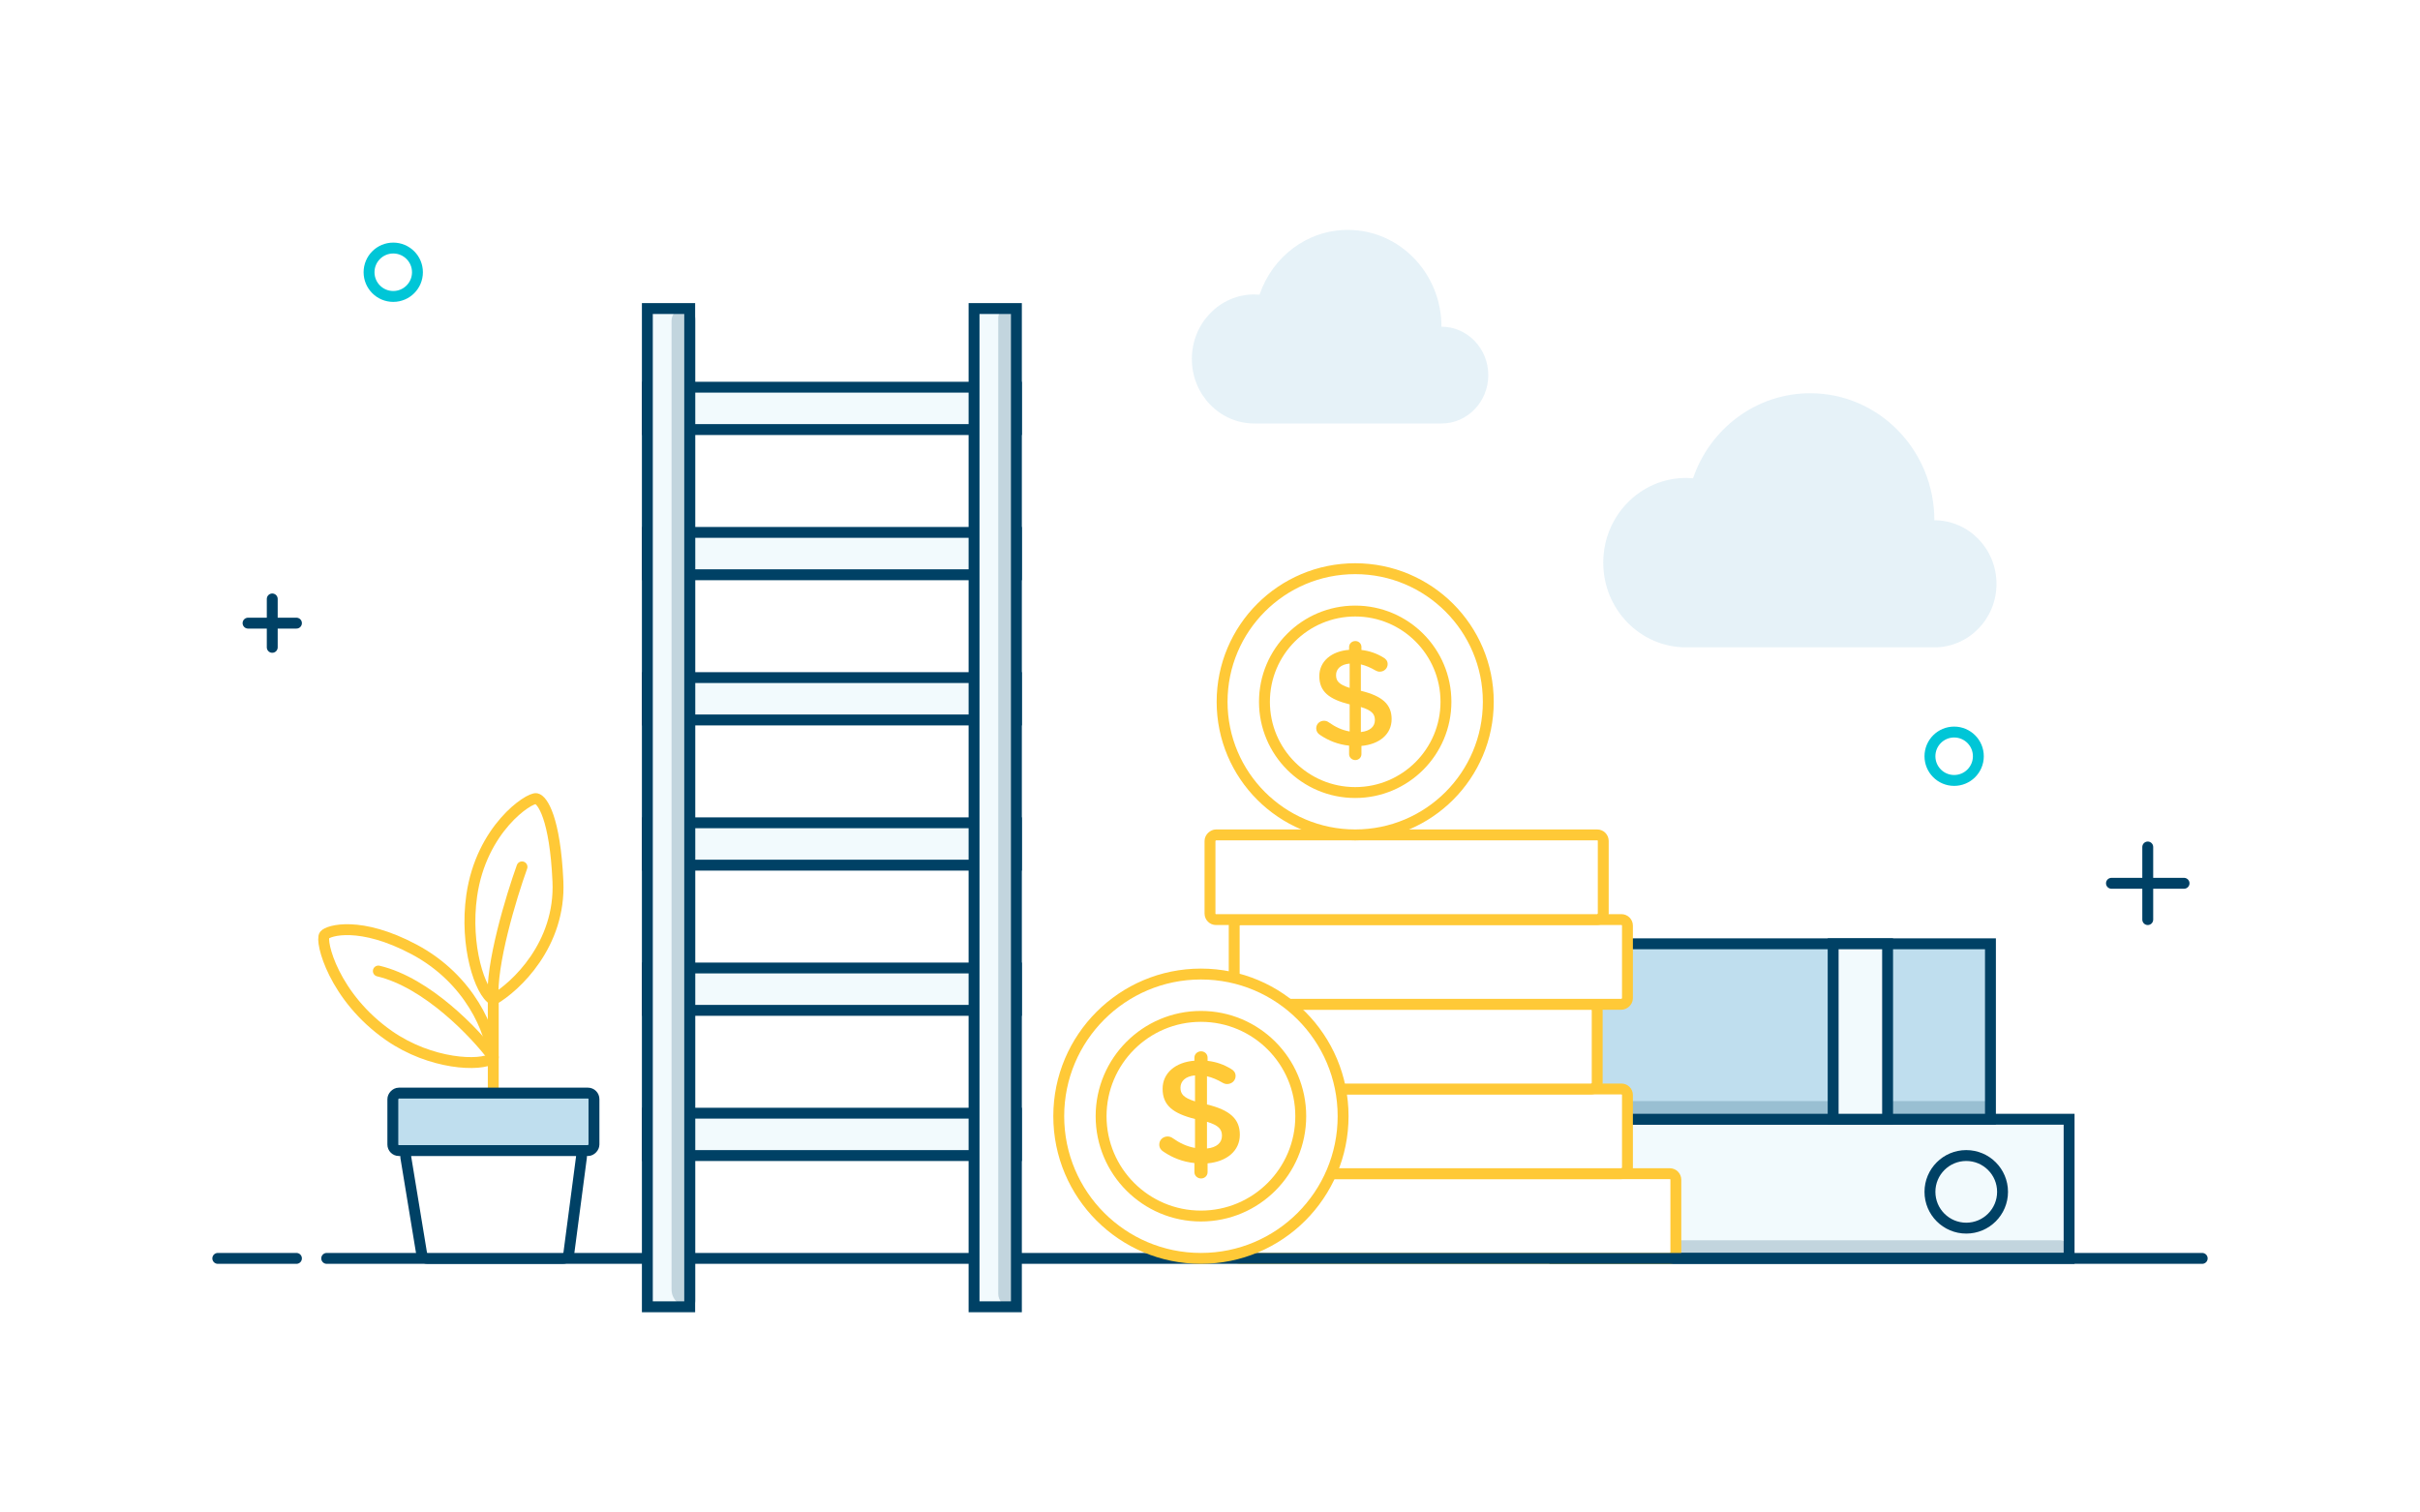 <svg width="400" height="250" viewBox="0 0 400 250" fill="none" xmlns="http://www.w3.org/2000/svg">
<rect width="400" height="250" fill="white"/>
<rect width="85" height="23" transform="matrix(-1 0 0 1 342 185)" fill="#F2FAFD" stroke="#004165" stroke-width="1.8"/>
<rect width="72" height="29" transform="matrix(-1 0 0 1 329 156)" fill="#BFDEEE" stroke="#004165" stroke-width="1.8"/>
<circle r="6" transform="matrix(-1 0 0 1 325 197)" fill="#F2FAFD" stroke="#004165" stroke-width="1.8"/>
<path opacity="0.2" fill-rule="evenodd" clip-rule="evenodd" d="M258 207.143C258 207.616 258.384 208 258.857 208H340.5C341.328 208 342 207.328 342 206.5V206.5C342 205.672 341.328 205 340.5 205H260.143C258.959 205 258 205.959 258 207.143V207.143Z" fill="#004165"/>
<path opacity="0.2" fill-rule="evenodd" clip-rule="evenodd" d="M265 185H329V182H265V185Z" fill="#004165"/>
<rect width="9" height="29" transform="matrix(-1 0 0 1 312 156)" fill="#F2FAFD" stroke="#004165" stroke-width="1.8"/>
<rect x="204" y="208" width="14" height="73" rx="1" transform="rotate(-90 204 208)" fill="white" stroke="#FFC937" stroke-width="1.8"/>
<rect x="204" y="194" width="14" height="65" rx="1" transform="rotate(-90 204 194)" fill="white" stroke="#FFC937" stroke-width="1.8"/>
<rect x="199" y="180" width="14" height="65" rx="1" transform="rotate(-90 199 180)" fill="white" stroke="#FFC937" stroke-width="1.8"/>
<rect x="204" y="166" width="14" height="65" rx="1" transform="rotate(-90 204 166)" fill="white" stroke="#FFC937" stroke-width="1.8"/>
<rect x="200" y="152" width="14" height="65" rx="1" transform="rotate(-90 200 152)" fill="white" stroke="#FFC937" stroke-width="1.8"/>
<path d="M364 208L54 208" stroke="#004165" stroke-width="1.8" stroke-linecap="round" stroke-linejoin="round"/>
<path d="M49 208H36" stroke="#004165" stroke-width="1.8" stroke-linecap="round" stroke-linejoin="round"/>
<path fill-rule="evenodd" clip-rule="evenodd" d="M69 45C69 47.209 67.21 49 65 49C62.791 49 61 47.209 61 45C61 42.79 62.791 41 65 41C67.21 41 69 42.79 69 45Z" stroke="#00C6D7" stroke-width="1.8" stroke-linecap="round" stroke-linejoin="round"/>
<path d="M355 140V152" stroke="#004165" stroke-width="1.8" stroke-linecap="round" stroke-linejoin="round"/>
<path d="M361 146H349" stroke="#004165" stroke-width="1.8" stroke-linecap="round" stroke-linejoin="round"/>
<path d="M45 107V99" stroke="#004165" stroke-width="1.8" stroke-linecap="round" stroke-linejoin="round"/>
<path d="M49 103H41" stroke="#004165" stroke-width="1.8" stroke-linecap="round" stroke-linejoin="round"/>
<path fill-rule="evenodd" clip-rule="evenodd" d="M327 125C327 127.209 325.21 129 323 129C320.791 129 319 127.209 319 125C319 122.79 320.791 121 323 121C325.21 121 327 122.79 327 125Z" stroke="#00C6D7" stroke-width="1.8" stroke-linecap="round" stroke-linejoin="round"/>
<circle cx="198.5" cy="184.5" r="23.5" fill="white" stroke="#FFC937" stroke-width="1.8"/>
<circle cx="198.5" cy="184.5" r="16.5" fill="white" stroke="#FFC937" stroke-width="1.8"/>
<path fill-rule="evenodd" clip-rule="evenodd" d="M197.423 174.814C197.423 174.232 197.923 173.771 198.524 173.771C199.125 173.771 199.6 174.232 199.6 174.814V175.348C201.077 175.518 202.329 175.979 203.48 176.683C203.881 176.902 204.231 177.266 204.231 177.848C204.231 178.601 203.605 179.183 202.829 179.183C202.579 179.183 202.329 179.111 202.078 178.965C201.202 178.455 200.351 178.091 199.5 177.897V182.557C203.305 183.48 204.932 184.96 204.932 187.558C204.932 190.228 202.779 192 199.6 192.291V193.747C199.6 194.33 199.125 194.791 198.524 194.791C197.923 194.791 197.423 194.33 197.423 193.747V192.242C195.545 192.048 193.818 191.393 192.291 190.349C191.866 190.082 191.615 189.694 191.615 189.184C191.615 188.431 192.216 187.849 192.992 187.849C193.292 187.849 193.593 187.946 193.818 188.116C194.994 188.941 196.146 189.499 197.523 189.742V184.96C193.868 184.038 192.166 182.703 192.166 179.96C192.166 177.363 194.294 175.567 197.423 175.324V174.814ZM201.978 187.728C201.978 186.66 201.428 186.004 199.5 185.422V189.839C201.102 189.67 201.978 188.893 201.978 187.728ZM197.523 182.047C195.595 181.441 195.12 180.809 195.12 179.79C195.12 178.722 195.921 177.897 197.523 177.751V182.047Z" fill="#FFC937"/>
<circle cx="224" cy="116" r="22" fill="white" stroke="#FFC937" stroke-width="1.8"/>
<circle cx="224" cy="116" r="15" fill="white" stroke="#FFC937" stroke-width="1.8"/>
<path fill-rule="evenodd" clip-rule="evenodd" d="M222.991 106.933C222.991 106.387 223.46 105.956 224.022 105.956C224.585 105.956 225.03 106.387 225.03 106.933V107.433C226.413 107.592 227.584 108.023 228.662 108.682C229.037 108.887 229.365 109.228 229.365 109.773C229.365 110.478 228.779 111.023 228.053 111.023C227.819 111.023 227.584 110.955 227.35 110.818C226.53 110.341 225.733 110 224.936 109.819V114.182C228.498 115.045 230.021 116.431 230.021 118.863C230.021 121.362 228.006 123.021 225.03 123.294V124.657C225.03 125.202 224.585 125.634 224.022 125.634C223.46 125.634 222.991 125.202 222.991 124.657V123.248C221.234 123.066 219.617 122.453 218.187 121.476C217.789 121.226 217.555 120.862 217.555 120.385C217.555 119.681 218.117 119.135 218.844 119.135C219.125 119.135 219.406 119.226 219.617 119.385C220.718 120.158 221.796 120.68 223.085 120.908V116.431C219.664 115.568 218.07 114.318 218.07 111.75C218.07 109.319 220.062 107.637 222.991 107.41V106.933ZM227.256 119.022C227.256 118.022 226.741 117.409 224.936 116.863V120.999C226.436 120.84 227.256 120.113 227.256 119.022ZM223.085 113.704C221.281 113.136 220.835 112.545 220.835 111.591C220.835 110.591 221.585 109.818 223.085 109.682V113.704Z" fill="#FFC937"/>
<path opacity="0.1" d="M319.73 86C319.73 74.406 310.541 65 299.209 65C290.249 65 282.636 70.871 279.838 79.061C279.457 79.026 279.077 79 278.687 79C271.126 79 265 85.265 265 93C265 100.735 271.126 107 278.687 107H319.739C325.405 107 330 102.301 330 96.5C329.991 90.699 325.396 86 319.73 86Z" fill="#007DBA"/>
<path opacity="0.1" d="M238.258 54C238.258 45.167 231.331 38 222.788 38C216.034 38 210.294 42.473 208.186 48.713C207.899 48.687 207.612 48.667 207.318 48.667C201.618 48.667 197 53.44 197 59.333C197 65.227 201.618 70 207.318 70H238.265C242.536 70 246 66.42 246 62C245.993 57.58 242.53 54 238.258 54Z" fill="#007DBA"/>
<rect x="168" y="64" width="7" height="61" transform="rotate(90 168 64)" fill="#F2FAFD" stroke="#004165" stroke-width="1.8"/>
<rect x="168" y="112" width="7" height="61" transform="rotate(90 168 112)" fill="#F2FAFD" stroke="#004165" stroke-width="1.8"/>
<rect x="168" y="136" width="7" height="61" transform="rotate(90 168 136)" fill="#F2FAFD" stroke="#004165" stroke-width="1.8"/>
<rect x="168" y="88" width="7" height="61" transform="rotate(90 168 88)" fill="#F2FAFD" stroke="#004165" stroke-width="1.8"/>
<rect x="168" y="160" width="7" height="61" transform="rotate(90 168 160)" fill="#F2FAFD" stroke="#004165" stroke-width="1.8"/>
<rect x="168" y="184" width="7" height="61" transform="rotate(90 168 184)" fill="#F2FAFD" stroke="#004165" stroke-width="1.8"/>
<rect x="107" y="51" width="7" height="165" fill="#F2FAFD" stroke="#004165" stroke-width="1.8"/>
<rect x="161" y="51" width="7" height="165" fill="#F2FAFD" stroke="#004165" stroke-width="1.8"/>
<path opacity="0.2" fill-rule="evenodd" clip-rule="evenodd" d="M167.143 216C167.616 216 168 215.616 168 215.143L168 52.5C168 51.672 167.328 51 166.5 51V51C165.672 51 165 51.672 165 52.5L165 213.857C165 215.041 165.959 216 167.143 216V216Z" fill="#004165"/>
<path opacity="0.2" fill-rule="evenodd" clip-rule="evenodd" d="M113.857 216C114.488 216 115 215.488 115 214.857L115 53C115 51.895 114.105 51 113 51V51C111.895 51 111 51.895 111 53L111 213.143C111 214.721 112.279 216 113.857 216V216Z" fill="#004165"/>
<path d="M81.532 180.094V165.253" stroke="#FFC937" stroke-width="1.8" stroke-linecap="round"/>
<path d="M81.532 165.253C85.292 163.076 92.693 156.11 92.218 145.662C91.743 135.214 89.645 132.206 88.656 132.008C87.469 131.77 79.551 136.97 77.97 148.037C76.783 156.348 79.355 164.065 81.532 165.253ZM81.532 165.253C81.057 159.554 84.501 148.235 86.281 143.287" stroke="#FFC937" stroke-width="1.8" stroke-linecap="round"/>
<path d="M68.472 156.941C77.701 161.863 81.218 170.566 81.476 174.903C79.438 176.315 71.211 175.98 64.316 171.189C55.136 164.81 52.885 155.521 53.63 154.567C54.251 153.771 59.567 152.192 68.472 156.941Z" stroke="#FFC937" stroke-width="1.8" stroke-linecap="round"/>
<path d="M81.532 174.751C78.564 170.794 70.609 162.403 62.535 160.503" stroke="#FFC937" stroke-width="1.8" stroke-linecap="round"/>
<path d="M96.112 191.248C96.191 190.649 95.725 190.118 95.121 190.118H68.06C67.443 190.118 66.973 190.671 67.073 191.28L69.683 207.162C69.762 207.645 70.18 208 70.669 208H93.033C93.535 208 93.959 207.628 94.025 207.13L96.112 191.248Z" fill="white" stroke="#004165" stroke-width="1.8" stroke-linecap="round"/>
<rect width="33.245" height="9.499" rx="1" transform="matrix(-1 0 0 1 98.177 180.68)" fill="#BFDEEE" stroke="#004165" stroke-width="1.8" stroke-linecap="round"/>
</svg>
